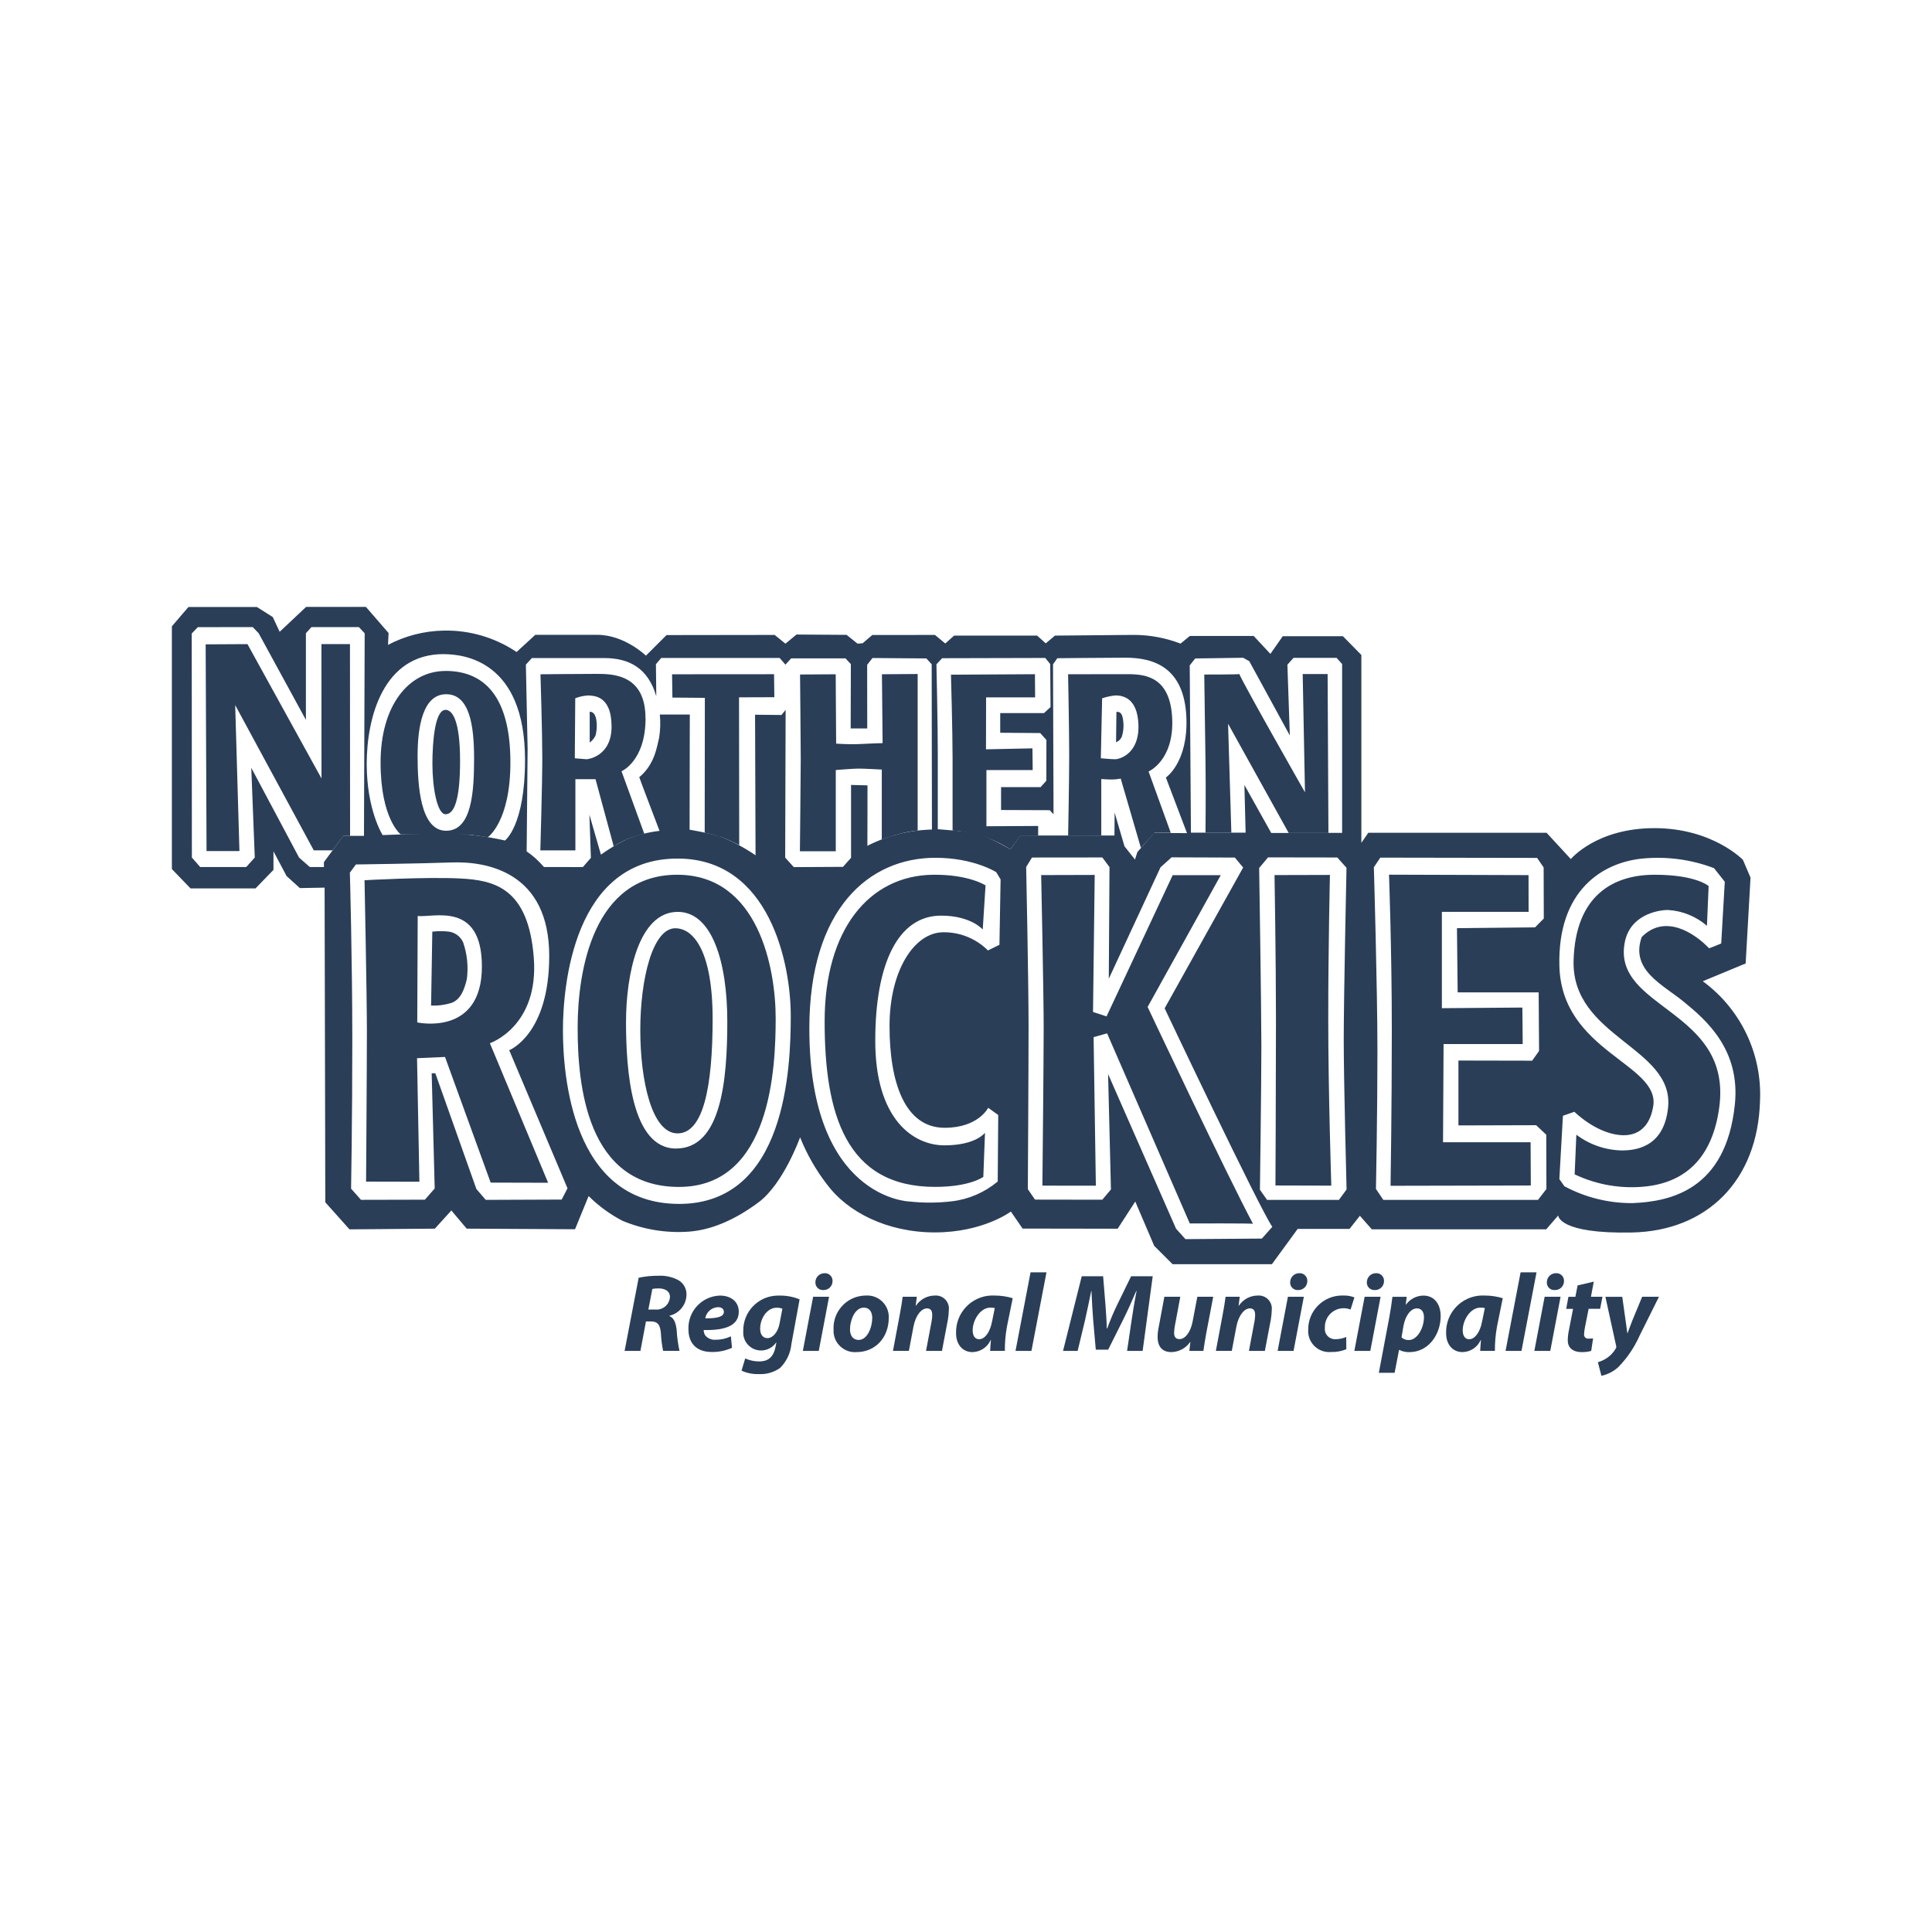 <?xml version="1.0" encoding="UTF-8"?>
<svg id="Layer_1" data-name="Layer 1" xmlns="http://www.w3.org/2000/svg" viewBox="0 0 524 524">
  <defs>
    <style>
      .cls-1 {
        isolation: isolate;
      }

      .cls-2 {
        fill: #2a3e58;
        stroke-width: 0px;
      }
    </style>
  </defs>
  <g id="Group_8265" data-name="Group 8265">
    <g id="Group_8245" data-name="Group 8245">
      <g id="Group_8206" data-name="Group 8206">
        <g id="Group_8203" data-name="Group 8203">
          <g id="Group_8200" data-name="Group 8200">
            <path id="Path_31013" data-name="Path 31013" class="cls-2" d="M183.18,251.76c-6.22,0-9.52,13.91-9.52,27.6s3.11,28.04,10.1,28.04,9.52-12.6,9.52-31.07-5.25-24.56-10.1-24.56Z"/>
            <path id="Path_31014" data-name="Path 31014" class="cls-2" d="M159.94,193.02v8.37c.7-.5,1.25-1.18,1.6-1.96.39-1.57.42-3.21.08-4.79-.34-.93-.62-1.53-1.68-1.62Z"/>
            <path id="Path_31015" data-name="Path 31015" class="cls-2" d="M121.85,252.69c-1.53-.19-3.07-.19-4.6,0l-.33,20.04c1.89.08,3.78-.17,5.59-.74,2.46-.92,3.45-3.68,4.11-6.43.44-3.34.1-6.74-.99-9.93-.68-1.56-2.1-2.66-3.78-2.94Z"/>
            <path id="Path_31016" data-name="Path 31016" class="cls-2" d="M120.84,220.84c2.25,0,3.94-3.56,3.94-14.47s-2.07-13.84-3.94-13.84c-2.81,0-3.56,8.18-3.56,14.67s1.31,13.64,3.56,13.64Z"/>
            <path id="Path_31017" data-name="Path 31017" class="cls-2" d="M304.26,199.8c.51-1.64.6-3.38.25-5.06-.34-2.05-1.71-1.64-1.71-1.64l-.1,8.21c.71-.27,1.27-.82,1.57-1.52Z"/>
            <path id="Path_31018" data-name="Path 31018" class="cls-2" d="M461.84,266.13l11.62-4.82,1.32-23.28-2.06-4.82s-8.25-8.6-24-8.6-22.68,8.39-22.68,8.39l-6.57-7.13h-48.36l-1.88,2.72v-50.95l-5-5.08h-.01s-16.31,0-16.31,0l-3.35,4.79-4.53-4.86h-17.32l-2.52,2.07c-4.04-1.55-8.32-2.35-12.64-2.36-.5,0-21.41.19-21.41.19l-2.51,2.1-2.34-2.1h-22.51l-2.4,2.14-2.79-2.32-17,.02-2.63,2.24-1.38.1-2.96-2.38-13.6-.09-2.98,2.48-2.93-2.37-29.33.04-5.59,5.58s-5.8-5.65-13.2-5.65h-16.81l-5.07,4.66c-5.82-3.91-12.7-5.94-19.71-5.81-5.29.09-10.48,1.41-15.16,3.87l.15-3.21-6.14-7.08h-16.23l-7.17,6.75-1.87-4-4.31-2.73h-18.56l-4.49,5.24v65.84l5.06,5.25h17.62l4.87-5.03v-5.03l3.56,6.71,3.6,3.26,6.71-.12.19,85.34,6.56,7.34,23.15-.19,4.48-4.93,4.16,4.93,29.38.16,3.69-9c2.7,2.69,5.8,4.95,9.18,6.71,5.69,2.37,11.85,3.38,17.99,2.94,5.81-.42,12.19-2.94,18.94-7.97,6.75-5.03,11.24-17.61,11.24-17.61,1.83,4.58,4.29,8.89,7.31,12.79,5.43,7.34,16.12,13,29.24,13s20.62-5.66,20.62-5.66l3.18,4.62,25.78.04,4.78-7.38,5.13,12.02,4.99,4.98h26.94s6.99-9.57,6.99-9.57h14.06l2.81-3.56,3.23,3.67h47.31l3.25-3.75s0,5.03,20.06,4.61c20.06-.42,34.12-13.84,34.68-35.86.54-12.69-5.3-24.8-15.55-32.3ZM324.15,178.59l13.01-.19,1.67.93,11,20.15-.66-19.2,1.67-1.86h11.67l1.5,1.68v45.79l-19.22.03-7.28-13.02.33,12.94h-14.83l-.33-45.38,1.48-1.86ZM120.28,177.42c5.44,0,22.12,1.68,22.12,28.73,0,17.82-5.44,21.81-5.44,21.81-5.11-1.16-10.32-1.79-15.56-1.89-7.68,0-17.62.42-17.62.42,0,0-4.32-6.71-4.32-19.3s4.5-29.78,20.81-29.78h0ZM93.1,226.7l-5.25,7.13v1.34l-3.83-.02-2.9-2.55-12.97-24.36.95,24.34-2.32,2.58h-12.48l-2.26-2.58-.04-60.76,1.66-1.72,14.89-.02,1.6,1.67,12.82,23.5v-23.5s1.51-1.67,1.51-1.67h12.85s1.58,1.68,1.58,1.68l-.19,54.95h-5.63ZM152.35,325.35l-20.61.08-2.54-2.96-11.13-31.38h-.99l.82,31.25-2.66,3.04-17.33.04-2.69-3.03s.33-18.25.33-40.31-.66-45.41-.66-45.41l1.64-2.21s17.44-.23,25.81-.54c9.69-.38,26.62,2.57,26.62,25.37,0,21.33-10.85,25.55-10.85,25.55l15.81,37.46-1.58,3.04ZM184.15,326.52c-29.13,0-31.47-35.21-31.47-47.16s2.91-46.5,31.09-46.5c25.06,0,30.7,28.69,30.7,42.59s-1.16,51.08-30.31,51.08h0ZM215.28,235.16s-2.26-2.5-2.32-2.56c.02-5.95.12-40.07.12-40.07l-1.13,1.39-7.16-.07.13,38.12c-3-2.06-6.23-3.77-9.61-5.12-3.21-.97-8.28-1.82-8.28-1.82l.06-31.24h-8.13c.21,2.1.14,4.21-.19,6.29-.56,2.1-1.07,7.15-5.39,10.71-.06-.02,5.5,14.56,5.5,14.56-3.06.35-6.05,1.12-8.9,2.27-2.44,1.2-4.78,2.59-7,4.17l-3.12-10.83.4,11.71-2.18,2.5-10.54-.02c-.73-.83-1.51-1.62-2.32-2.37-.75-.68-1.55-1.3-2.38-1.86l.26-27.79-.47-22.87,1.63-1.78s13.22,0,19.6,0c6.83,0,11.92,2.75,14.13,10.35.02.05-.09-8.68-.09-8.68l1.44-1.69h32.12l1.57,1.81,1.54-1.7h14.75l1.45,1.55-.05,17.45h4.49l-.02-17.27,1.45-1.83,14.61.11,1.44,1.58.07,44.83c-6.09.14-12.08,1.65-17.51,4.41.03-.04.03-16.39.03-16.39l-4.46-.12v19.77s-2.19,2.45-2.19,2.45l-13.33.07ZM271.06,256.26l-3.11,1.52c-3.21-3.2-7.57-4.98-12.1-4.93-7.78,0-14.59,10.23-14.59,25.43s4.08,27.6,14.96,27.6c9.13,0,11.8-5.42,11.8-5.42l2.72,1.95-.14,18.04c-3.54,2.96-7.86,4.83-12.44,5.37-3.8.45-7.64.47-11.45.06,0,0-27.2-.65-27.2-46.94,0-32.39,16.13-46.29,34.19-46.29,10.49,0,16.51,3.91,16.51,3.91l1.17,1.96-.31,17.75ZM276.7,226.63l-2.63,3.75s-7.06-4.18-10.55-4.62-9.17-.86-9.17-.86v-20.37c0-8.52-.37-24.35-.37-24.35l1.54-1.66,27.98-.07,1.34,1.66.09,11.66-1.77,1.63h-11.88v5.34l10.85.08,1.68,1.88-.02,11.05-1.55,1.73h-10.73v6.21l13.2.05,1.03,1.11-.14-40.67,1.17-1.66s12.66-.13,18.47-.14c7.77-.01,15.96,2.69,16.53,16.18.51,12.24-5.56,16.32-5.56,16.32l5.73,15.08-8.93-.04-4.54,5.19-.64,2.02-2.85-3.61-2.67-9.13-.05,6.22h-25.57ZM342.25,335.93l-20.73.15-2.55-2.83-18.43-41.94.77,31.3-2.34,2.78-18.25-.03-1.95-2.83s.2-32.32.2-44.27-.65-43.11-.65-43.11l1.58-2.57,19.08-.02,1.94,2.61-.19,30.28,14.03-30.22,3-2.7,17.16.06,2.25,2.7-21.29,38.19s25.7,54.26,29.2,59.26l-2.83,3.18ZM363.15,325.44h-19.49l-1.94-2.75s.39-28.77.39-38.99-.6-48.28-.6-48.28l2.41-2.88,18.79.03,2.49,2.79s-.75,34.87-.75,46.6.77,40.65.77,40.65l-2.07,2.82ZM417.09,325.44h-41.9l-2-2.97s.4-20.5.4-37.45-.97-49.8-.97-49.8l1.75-2.61,42.52.07,1.78,2.58.04,13.87-2.37,2.39-21.18.22.19,17.42h21.97l.11,15.87-1.87,2.65-20-.04v17.6l21.08-.06,2.74,2.58.04,14.72-2.3,2.98ZM442.95,326.31c-6.5.07-12.91-1.5-18.65-4.57l-1.37-1.95.97-17.17,3.11-1.08s5.64,5.64,12.24,6.3c1.94.19,7.78.43,9.14-7.82,1.89-11.49-24.87-14.77-25.45-38.03-.53-20.46,11.64-28.05,22.51-29.13,6.59-.64,13.24.25,19.43,2.6l2.92,3.69-.97,16.74s-3.11,1.3-3.3,1.3c-3.69-3.9-11.85-9.56-18.26-3.05-3.16,8.96,5.64,12.83,11.47,17.61,5.83,4.78,15.35,12.83,13.79,27.82-2.41,23.27-17.67,26.3-27.58,26.73h0Z"/>
          </g>
          <g id="Group_8201" data-name="Group 8201">
            <path id="Path_31019" data-name="Path 31019" class="cls-2" d="M326.96,225.84s.11-11.96,0-18.94c-.11-6.99-.34-23.95-.34-23.95,0,0,9.52,0,9.52-.13.89,2.37,17.8,32.07,17.8,32.07l-.62-32.07h6.76s.22,43.1.22,43.1h-10.78l-16.44-29.62.89,29.55h-7.01Z"/>
            <path id="Path_31020" data-name="Path 31020" class="cls-2" d="M317.93,195.02c-.46-11.27-6.99-12.17-12.02-12.17s-16.22.02-16.22.02c0,0,.3,15.1.3,22.14s-.29,21.6-.29,21.6l8.99-.03v-15.29s1.61.13,2.86.13c.81,0,1.62-.09,2.41-.26l5.48,18.81,3.69-4.09h4.41l-6.02-16.64s6.87-2.94,6.41-14.22ZM302.47,205.92c-1.15,0-3.9-.26-3.9-.26l.35-16.27c1.15-.38,2.34-.64,3.55-.77,1.6,0,6.07.25,6.3,8.06.23,7.81-5.16,9.24-6.3,9.24h0Z"/>
            <path id="Path_31021" data-name="Path 31021" class="cls-2" d="M257.92,182.99l22.78-.13.04,6.28h-13.29l-.03,14.09,12.6-.26.07,5.89h-12.55v15.24l14.03-.08v2.63s-4.83.01-4.83.01l-2.68,3.72c-2.6-1.65-5.42-2.95-8.37-3.85-2.39-.67-4.85-1.1-7.33-1.28v-19.47c0-7.56-.44-22.8-.44-22.8Z"/>
            <path id="Path_31022" data-name="Path 31022" class="cls-2" d="M216.97,182.94l9.69-.06.12,18.81s3.78.26,6.19.12,6.41-.26,6.41-.26l-.18-18.68,9.69-.07v42.45c-1.47.15-2.92.41-4.35.77-1.82.46-3.61,1.02-5.38,1.66v-18.96s-4.81-.26-6.3-.26-6.18.39-6.18.39v22.03h-9.73s.23-21.39.23-24.97-.19-22.99-.19-22.99Z"/>
            <path id="Path_31023" data-name="Path 31023" class="cls-2" d="M182.27,182.88l27.67-.02.08,6.24-9.58.03.05,40.09c-1.54-.81-3.12-1.54-4.74-2.17-1.52-.48-3.06-.89-4.62-1.21l.04-36.57-8.8-.07-.09-6.33Z"/>
            <path id="Path_31024" data-name="Path 31024" class="cls-2" d="M175.07,194.79c0-11.62-8.45-12.02-13.03-12.02s-15.45.11-15.45.11c0,0,.49,15.65.49,22.75s-.53,25.02-.53,25.02h9.51v-19.31h5.46l4.94,18.23c1.17-.78,2.42-1.45,3.71-2.01,1.24-.53,4.57-1.43,4.57-1.43l-6.17-16.95s6.52-2.75,6.52-14.38ZM159.11,205.92c-.35,0-3.21-.26-3.21-.26l.12-16.27c1.13-.45,2.33-.71,3.55-.77,1.15.12,6.3-.26,6.3,8.45,0,8.08-6.42,8.85-6.76,8.85h0Z"/>
            <path id="Path_31025" data-name="Path 31025" class="cls-2" d="M120.83,181.98c-10.04,0-17.61,9.45-17.61,24.82s5.46,19.5,5.46,19.5c0,0,15.7.06,18.16.06.99,0,5.45.72,5.45.72,0,0,6.14-4.14,6.14-20.29s-5.81-24.82-17.61-24.82ZM121.01,225.32c-7.05,0-7.75-12.41-7.75-20.29s1.41-16.74,7.75-16.74,7.57,8.46,7.57,17.33-.53,19.7-7.57,19.7h0Z"/>
            <path id="Path_31026" data-name="Path 31026" class="cls-2" d="M56.02,230.84l-.24-56.08,11.34-.06,20.08,36.44-.02-36.45h7.74l.03,52.02h-1.84l-2.91,3.92h-5.1l-21.31-39.39,1.15,39.58h-8.9Z"/>
          </g>
          <g id="Group_8202" data-name="Group 8202">
            <path id="Path_31027" data-name="Path 31027" class="cls-2" d="M132.87,282.94s13.39-4.51,11.9-23.29c-1.49-18.78-10.63-20.92-19.98-21.39s-25.92.48-25.92.48c0,0,.64,31.61.64,40.88s-.22,40.86-.22,40.86l14.46.03-.64-33.51,7.59-.33,12.38,34.08,15.58.04-15.79-37.84ZM113.17,277.29l.12-28.85c4.25.48,17.41-4.11,17.41,13.71,0,19.06-17.53,15.15-17.53,15.15Z"/>
            <path id="Path_31028" data-name="Path 31028" class="cls-2" d="M183.68,237.25c-22.74,0-27.01,25.95-27.01,41.48s2.44,43.19,27.47,43.19,26.24-32.43,26.24-45.75-4.58-38.92-26.71-38.92ZM183.37,311.51c-12.21,0-13.58-21.51-13.58-34.31s3.36-29.88,14.04-29.88c9.31,0,13.43,13.65,13.43,29.7s-1.67,34.48-13.89,34.48h0Z"/>
            <path id="Path_31029" data-name="Path 31029" class="cls-2" d="M267.31,240.15s-4.43-2.99-14.19-2.9c-17.4.17-29.46,14.85-29.46,39.77s5.65,44.89,29.92,44.89c9.61,0,13.12-2.73,13.12-2.73l.45-11.95s-2.44,3.41-10.99,3.41-18.77-7.16-18.77-28.33,6.26-33.97,17.86-33.97c8.09,0,11.29,3.76,11.29,3.76l.76-11.96Z"/>
            <path id="Path_31030" data-name="Path 31030" class="cls-2" d="M282.39,237.34l14.52-.04-.46,37.17,3.67,1.2,17.94-38.31h13.04l-19.84,35.75s21.88,46.36,28.59,58.82c0-.17-17.15-.1-17.15-.1l-22.43-51.56-3.66,1.02.61,40.3-14.5-.02s.35-33.79.35-42.84-.68-41.39-.68-41.39Z"/>
            <path id="Path_31031" data-name="Path 31031" class="cls-2" d="M345.67,237.34l15.04-.04s-.46,19.4-.46,39.04.83,45.23.83,45.23l-15.15-.04s.14-27.95.14-44.68-.39-39.51-.39-39.51Z"/>
            <path id="Path_31032" data-name="Path 31032" class="cls-2" d="M376.73,237.23l37.84.12.02,9.96h-23.52v26.13l21.83-.17.09,9.9h-21.46l-.15,26.63h23.75s.06,11.73.06,11.73l-38.04.08s.34-20.69.34-42.2-.76-42.19-.76-42.19Z"/>
            <path id="Path_31033" data-name="Path 31033" class="cls-2" d="M462.96,251.08l.46-10.76s-3.36-3.07-14.65-3.07-21.46,5.64-21.98,23.22c-.61,20.82,27.17,23.55,25.64,39.78-1.08,11.45-9.61,11.71-12.36,11.78-4.52-.05-8.91-1.55-12.53-4.27l-.46,10.75c6.12,2.91,12.95,4.04,19.68,3.24,11.14-1.37,17.77-8.52,19.53-21.34,3.66-26.64-29-26.64-25.64-44.72,1.38-7.48,8.84-8.88,11.75-8.88,3.89.23,7.59,1.73,10.54,4.27Z"/>
          </g>
        </g>
      </g>
    </g>
    <g id="Regional_Municipality" data-name="Regional Municipality" class="cls-1">
      <g id="Group_13" data-name="Group 13" class="cls-1">
        <path id="Path_75" data-name="Path 75" class="cls-2" d="M173.23,346.55c1.78-.38,3.59-.56,5.4-.54,1.84-.09,3.68.32,5.31,1.17,1.43.8,2.3,2.33,2.25,3.96-.04,2.73-1.93,5.08-4.59,5.7v.12c1.2.51,1.7,1.86,1.92,3.69.1,1.93.36,3.85.77,5.73h-4.44c-.32-1.57-.52-3.17-.6-4.77-.18-2.46-1.02-3.21-2.73-3.21h-1.32l-1.5,7.99h-4.29l3.81-19.84ZM175.84,355.17h1.81c2,.23,3.8-1.19,4.04-3.19,0-.07.01-.14.02-.2,0-1.62-1.38-2.34-3.1-2.34-.56-.02-1.13.04-1.68.15l-1.08,5.58Z"/>
        <path id="Path_76" data-name="Path 76" class="cls-2" d="M198.54,365.55c-1.71.78-3.58,1.17-5.46,1.14-4.2,0-6.36-2.37-6.36-6.18-.17-4.87,3.64-8.95,8.5-9.12.02,0,.03,0,.05,0,2.97,0,5.1,1.65,5.1,4.38,0,3.75-3.63,5.1-9.52,4.96,0,.53.16,1.05.45,1.5.71.8,1.75,1.23,2.82,1.14,1.42.01,2.83-.31,4.11-.93l.3,3.12ZM194.73,354.53c-1.72.07-3.16,1.33-3.45,3.03,3.36.03,5.05-.45,5.05-1.77,0-.75-.6-1.26-1.59-1.26h0Z"/>
        <path id="Path_77" data-name="Path 77" class="cls-2" d="M202.11,368.44c1.21.54,2.52.82,3.84.81,2.16,0,3.78-.96,4.38-3.9l.24-1.23h-.06c-.95,1.38-2.53,2.19-4.2,2.16-2.67-.06-4.78-2.26-4.73-4.93,0-.1,0-.19.01-.29-.12-5.22,4.01-9.55,9.23-9.67.21,0,.41,0,.62,0,1.86-.03,3.71.32,5.43,1.02l-2.22,12.1c-.23,2.47-1.33,4.78-3.09,6.52-1.66,1.16-3.65,1.75-5.67,1.65-1.64.07-3.28-.25-4.77-.93l.99-3.3ZM212.2,354.95c-.5-.19-1.03-.28-1.56-.27-2.61,0-4.47,2.91-4.47,5.7,0,1.47.66,2.55,1.98,2.55,1.41,0,2.85-1.56,3.3-4.05l.75-3.93Z"/>
        <path id="Path_78" data-name="Path 78" class="cls-2" d="M217.75,366.39l2.79-14.68h4.32l-2.79,14.68h-4.32ZM221.15,347.78c0-1.36,1.1-2.46,2.46-2.46,0,0,.02,0,.03,0,1.12-.07,2.09.79,2.16,1.91,0,.07,0,.15,0,.22.02,1.32-1.03,2.41-2.35,2.44-.07,0-.13,0-.2,0-1.1.05-2.04-.81-2.09-1.91,0-.06,0-.13,0-.19h0Z"/>
        <path id="Path_79" data-name="Path 79" class="cls-2" d="M241.05,357.42c0,5.37-3.66,9.3-8.76,9.3-3.2.23-5.98-2.18-6.21-5.38-.02-.23-.02-.46,0-.69-.26-4.86,3.47-9,8.32-9.26.15,0,.3-.01.44-.01,3.21-.22,5.99,2.21,6.21,5.43.01.2.02.41,0,.61ZM230.54,360.57c0,1.7.84,2.85,2.34,2.85,2.37,0,3.69-3.45,3.69-5.97,0-1.35-.57-2.79-2.31-2.79-2.49,0-3.75,3.63-3.72,5.91h0Z"/>
        <path id="Path_80" data-name="Path 80" class="cls-2" d="M242.19,366.39l1.86-9.91c.36-1.86.6-3.48.77-4.77h3.84l-.3,2.43h.06c1.15-1.73,3.09-2.77,5.16-2.76,1.94-.14,3.64,1.32,3.78,3.27.02.24.01.49-.02.73-.02.84-.1,1.67-.24,2.49l-1.62,8.52h-4.32l1.53-8.14c.1-.54.15-1.1.15-1.65,0-1.02-.36-1.74-1.44-1.74-1.41,0-3.06,1.77-3.66,5.01l-1.23,6.51h-4.32Z"/>
        <path id="Path_81" data-name="Path 81" class="cls-2" d="M268.55,366.39c.03-.87.12-1.86.21-2.91h-.09c-.88,1.94-2.79,3.2-4.92,3.24-2.64,0-4.44-2.04-4.44-5.1-.19-5.47,4.1-10.06,9.57-10.25.31-.01.62,0,.93.01,1.65,0,3.28.25,4.86.72l-1.56,7.68c-.4,2.18-.59,4.39-.57,6.6h-4ZM269.81,354.77c-.39-.07-.78-.12-1.17-.12-2.79,0-4.83,3.42-4.83,6.15,0,1.44.57,2.43,1.77,2.43,1.29,0,2.88-1.47,3.54-5.07l.69-3.39Z"/>
        <path id="Path_82" data-name="Path 82" class="cls-2" d="M275.43,366.39l4.08-21.31h4.32l-4.08,21.31h-4.32Z"/>
        <path id="Path_83" data-name="Path 83" class="cls-2" d="M305.69,366.39l1.23-8.35c.33-2.19.77-4.98,1.35-7.9h-.09c-1.11,2.61-2.37,5.4-3.48,7.63l-4.14,8.29h-3.36l-.72-8.2c-.18-2.22-.33-5.01-.45-7.72h-.06c-.57,2.67-1.17,5.7-1.68,7.9l-2.01,8.35h-3.96l5.07-20.24h5.8l.63,7.68c.12,1.89.33,4.2.36,6.46h.12c.8-2.2,1.71-4.35,2.73-6.46l3.75-7.68h5.86l-2.73,20.24h-4.2Z"/>
        <path id="Path_84" data-name="Path 84" class="cls-2" d="M329.05,351.71l-1.89,9.91c-.36,1.86-.57,3.45-.77,4.77h-3.81l.27-2.4h-.06c-1.16,1.67-3.04,2.68-5.07,2.73-2.34,0-3.75-1.32-3.75-4.11,0-.91.11-1.81.3-2.7l1.53-8.2h4.32l-1.47,7.87c-.12.63-.19,1.28-.21,1.92,0,.96.36,1.7,1.47,1.7,1.47,0,2.97-1.77,3.54-4.71l1.29-6.78h4.31Z"/>
        <path id="Path_85" data-name="Path 85" class="cls-2" d="M329.77,366.39l1.86-9.91c.36-1.86.6-3.48.77-4.77h3.84l-.3,2.43h.06c1.15-1.73,3.09-2.77,5.16-2.76,1.94-.14,3.64,1.32,3.78,3.27.02.24.01.49-.02.73-.02.84-.1,1.67-.24,2.49l-1.62,8.52h-4.32l1.53-8.14c.1-.54.15-1.1.15-1.65,0-1.02-.36-1.74-1.44-1.74-1.41,0-3.06,1.77-3.66,5.01l-1.23,6.51h-4.32Z"/>
        <path id="Path_86" data-name="Path 86" class="cls-2" d="M346.52,366.39l2.79-14.68h4.32l-2.79,14.68h-4.32ZM349.92,347.78c0-1.36,1.1-2.46,2.45-2.46.01,0,.02,0,.04,0,1.12-.07,2.09.79,2.16,1.91,0,.07,0,.15,0,.22.02,1.32-1.03,2.41-2.36,2.44-.06,0-.13,0-.19,0-1.1.06-2.04-.79-2.1-1.9,0-.07,0-.14,0-.21Z"/>
        <path id="Path_87" data-name="Path 87" class="cls-2" d="M365.16,365.94c-1.32.54-2.74.8-4.17.75-3.13.28-5.89-2.04-6.17-5.17-.02-.28-.03-.56-.01-.84-.06-5.09,4.02-9.26,9.11-9.31.15,0,.31,0,.46,0,1.01-.02,2.02.15,2.97.51l-1.05,3.3c-.63-.25-1.3-.38-1.98-.36-2.81.06-5.05,2.38-4.99,5.2,0,.06,0,.12,0,.17-.16,1.51.94,2.86,2.45,3.02.14.01.29.02.43.01,1,0,1.99-.21,2.91-.6l.03,3.31Z"/>
        <path id="Path_88" data-name="Path 88" class="cls-2" d="M367.33,366.39l2.79-14.68h4.33l-2.79,14.68h-4.33ZM370.72,347.78c0-1.36,1.1-2.46,2.46-2.46.01,0,.02,0,.03,0,1.12-.07,2.09.79,2.16,1.91,0,.07,0,.15,0,.22.02,1.32-1.03,2.41-2.35,2.44-.07,0-.13,0-.2,0-1.1.05-2.04-.8-2.1-1.9,0-.07,0-.13,0-.2h0Z"/>
        <path id="Path_89" data-name="Path 89" class="cls-2" d="M373.97,372.34l2.82-14.95c.33-1.74.69-4.17.87-5.67h3.87l-.27,2.13h.06c1.1-1.52,2.84-2.43,4.71-2.46,3.18,0,4.71,2.55,4.71,5.55,0,5.1-3.39,9.79-8.5,9.79-.95.02-1.88-.18-2.73-.6h-.06l-1.2,6.21h-4.29ZM380.12,362.73c.54.49,1.25.75,1.98.72,2.31,0,4.11-3.3,4.11-6.19,0-1.17-.48-2.4-1.89-2.4-1.62,0-3.12,1.83-3.66,4.71l-.54,3.15Z"/>
        <path id="Path_90" data-name="Path 90" class="cls-2" d="M401.46,366.39c.03-.87.12-1.86.21-2.91h-.09c-.88,1.94-2.8,3.2-4.92,3.24-2.63,0-4.44-2.04-4.44-5.1-.19-5.47,4.1-10.06,9.57-10.25.31-.01.62,0,.93.01,1.65,0,3.29.25,4.86.72l-1.56,7.68c-.4,2.18-.59,4.39-.57,6.6h-3.99ZM402.72,354.77c-.39-.07-.78-.12-1.17-.12-2.79,0-4.83,3.42-4.83,6.15,0,1.44.57,2.43,1.77,2.43,1.29,0,2.88-1.47,3.54-5.07l.69-3.39Z"/>
        <path id="Path_91" data-name="Path 91" class="cls-2" d="M408.34,366.39l4.08-21.31h4.32l-4.08,21.31h-4.32Z"/>
        <path id="Path_92" data-name="Path 92" class="cls-2" d="M416.15,366.39l2.79-14.68h4.32l-2.79,14.68h-4.32ZM419.54,347.78c0-1.36,1.1-2.46,2.46-2.46.01,0,.02,0,.03,0,1.13-.07,2.09.79,2.16,1.91,0,.07,0,.14,0,.22.02,1.32-1.03,2.41-2.35,2.44-.07,0-.13,0-.2,0-1.1.06-2.05-.79-2.1-1.9,0-.07,0-.14,0-.21h0Z"/>
        <path id="Path_93" data-name="Path 93" class="cls-2" d="M432.27,347.6l-.77,4.11h3.12l-.63,3.27h-3.12l-.99,4.98c-.13.61-.21,1.23-.24,1.86-.09.59.31,1.15.91,1.24.11.02.22.02.33,0,.4,0,.8-.01,1.2-.06l-.51,3.39c-.83.24-1.69.35-2.55.33-2.58,0-3.81-1.32-3.81-3.15.01-.92.11-1.83.3-2.73l1.14-5.85h-1.86l.6-3.27h1.89l.6-3.09,4.41-1.03Z"/>
        <path id="Path_94" data-name="Path 94" class="cls-2" d="M439.99,351.71l.9,6.4c.21,1.5.36,2.55.48,3.48h.06c.33-.87.66-1.83,1.29-3.42l2.67-6.46h4.56l-5.25,10.54c-1.38,3.11-3.29,5.95-5.65,8.41-1.31,1.25-2.94,2.11-4.71,2.49l-.96-3.69c.89-.25,1.73-.65,2.49-1.17.98-.66,1.79-1.53,2.37-2.55.14-.21.17-.48.09-.72l-2.91-13.3h4.57Z"/>
      </g>
    </g>
  </g>
</svg>